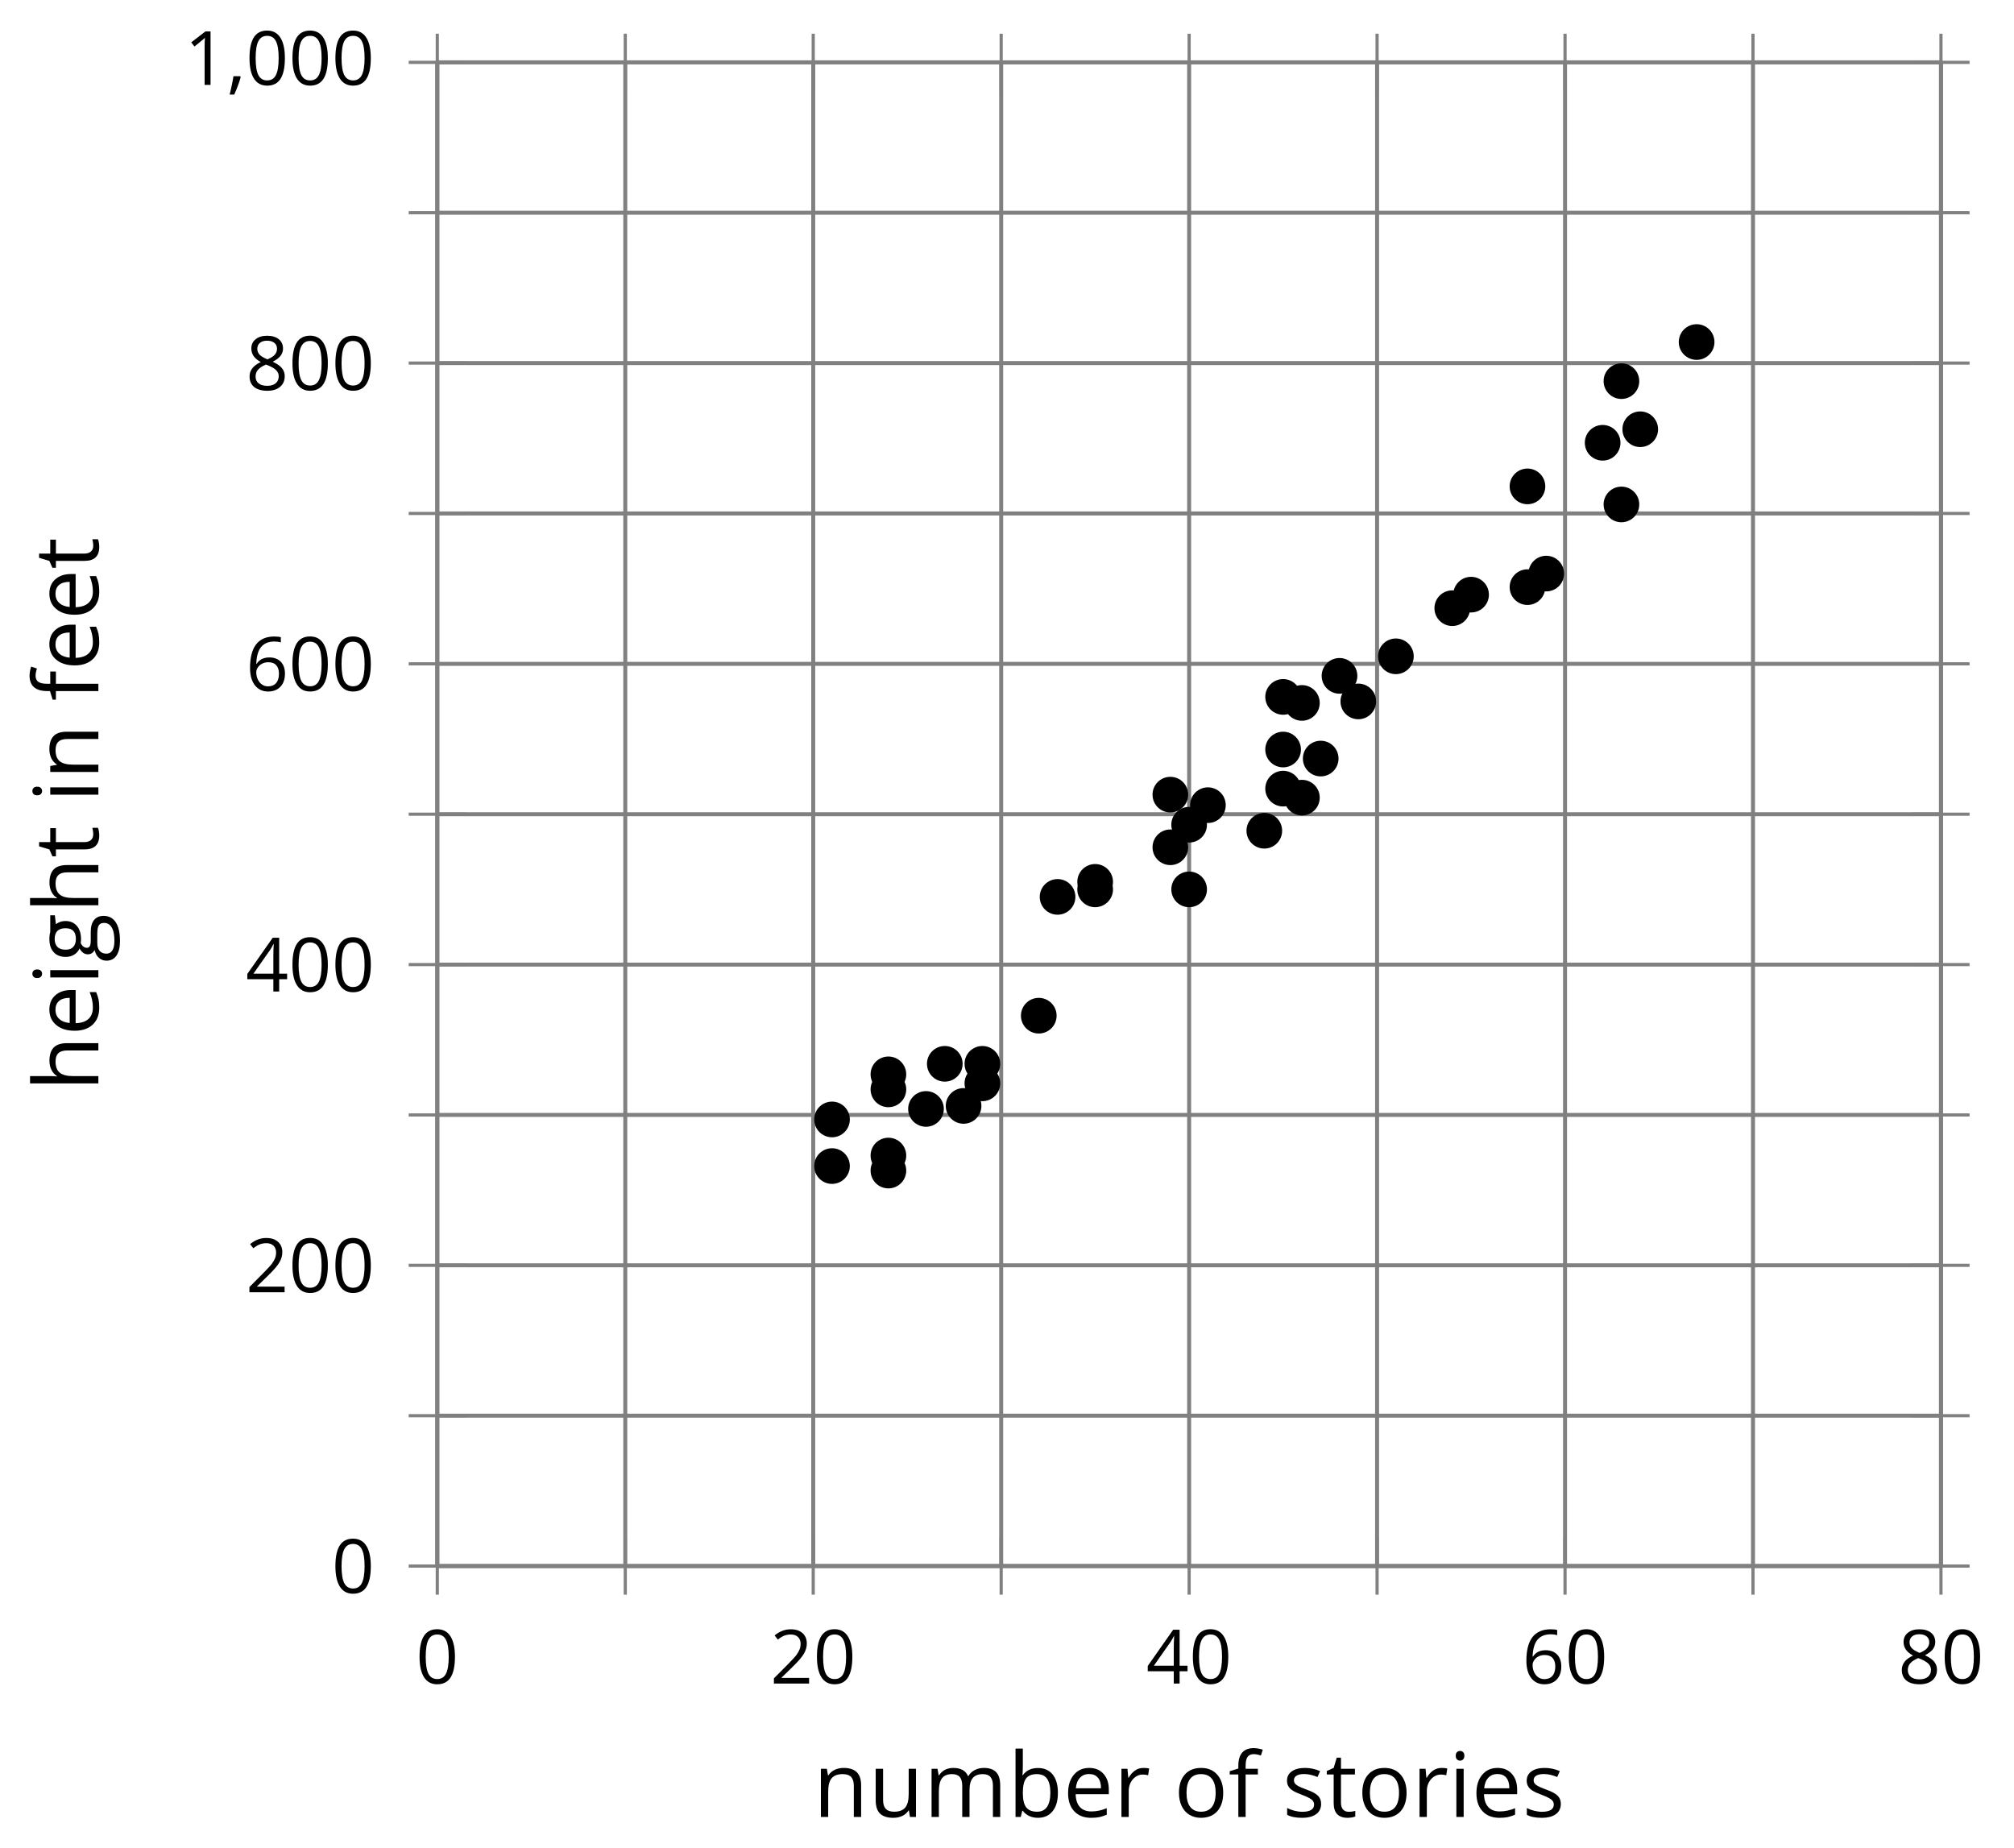 <?xml version='1.0' encoding='UTF-8'?>
<!-- This file was generated by dvisvgm 2.1.3 -->
<svg height='232.469pt' version='1.1' viewBox='-72 -72 253.362 232.469' width='253.362pt' xmlns='http://www.w3.org/2000/svg' xmlns:xlink='http://www.w3.org/1999/xlink'>
<defs>
<clipPath id='clip1'>
<path d='M-16.988 125.016H172.176V-64.156H-16.988Z'/>
</clipPath>
<use id='g6-66' transform='scale(1.2)' xlink:href='#g4-66'/>
<use id='g6-69' transform='scale(1.2)' xlink:href='#g4-69'/>
<use id='g6-70' transform='scale(1.2)' xlink:href='#g4-70'/>
<use id='g6-71' transform='scale(1.2)' xlink:href='#g4-71'/>
<use id='g6-72' transform='scale(1.2)' xlink:href='#g4-72'/>
<use id='g6-73' transform='scale(1.2)' xlink:href='#g4-73'/>
<use id='g6-77' transform='scale(1.2)' xlink:href='#g4-77'/>
<use id='g6-78' transform='scale(1.2)' xlink:href='#g4-78'/>
<use id='g6-79' transform='scale(1.2)' xlink:href='#g4-79'/>
<use id='g6-82' transform='scale(1.2)' xlink:href='#g4-82'/>
<use id='g6-83' transform='scale(1.2)' xlink:href='#g4-83'/>
<use id='g6-84' transform='scale(1.2)' xlink:href='#g4-84'/>
<use id='g6-85' transform='scale(1.2)' xlink:href='#g4-85'/>
<path d='M1.611 -1.096H0.773C0.732 -0.815 0.663 -0.437 0.562 0.032C0.465 0.502 0.373 0.898 0.29 1.215H0.866C1.027 0.866 1.183 0.488 1.335 0.083C1.487 -0.327 1.602 -0.681 1.68 -0.99L1.611 -1.096Z' id='g4-12'/>
<path d='M4.922 -3.375C4.922 -4.498 4.733 -5.355 4.355 -5.948C3.973 -6.542 3.421 -6.837 2.689 -6.837C1.938 -6.837 1.381 -6.552 1.018 -5.985S0.47 -4.549 0.47 -3.375C0.47 -2.238 0.658 -1.377 1.036 -0.792C1.413 -0.203 1.966 0.092 2.689 0.092C3.444 0.092 4.006 -0.193 4.374 -0.769C4.738 -1.344 4.922 -2.21 4.922 -3.375ZM1.243 -3.375C1.243 -4.355 1.358 -5.064 1.588 -5.506C1.819 -5.953 2.187 -6.174 2.689 -6.174C3.2 -6.174 3.568 -5.948 3.794 -5.497C4.024 -5.051 4.139 -4.342 4.139 -3.375S4.024 -1.699 3.794 -1.243C3.568 -0.792 3.2 -0.566 2.689 -0.566C2.187 -0.566 1.819 -0.792 1.588 -1.234C1.358 -1.685 1.243 -2.394 1.243 -3.375Z' id='g4-16'/>
<path d='M3.292 0V-6.731H2.647L0.866 -5.355L1.271 -4.83C1.92 -5.359 2.288 -5.658 2.366 -5.727S2.518 -5.866 2.583 -5.93C2.56 -5.576 2.546 -5.198 2.546 -4.797V0H3.292Z' id='g4-17'/>
<path d='M4.885 0V-0.709H1.423V-0.746L2.896 -2.187C3.554 -2.827 4.001 -3.352 4.24 -3.771S4.599 -4.609 4.599 -5.037C4.599 -5.585 4.42 -6.018 4.061 -6.344C3.702 -6.667 3.204 -6.828 2.574 -6.828C1.842 -6.828 1.169 -6.57 0.548 -6.054L0.953 -5.534C1.262 -5.778 1.538 -5.944 1.786 -6.036C2.04 -6.128 2.302 -6.174 2.583 -6.174C2.97 -6.174 3.273 -6.068 3.49 -5.856C3.706 -5.649 3.817 -5.364 3.817 -5.005C3.817 -4.751 3.775 -4.512 3.688 -4.291S3.471 -3.844 3.301 -3.61S2.772 -2.988 2.233 -2.44L0.46 -0.658V0H4.885Z' id='g4-18'/>
<path d='M5.203 -1.547V-2.242H4.204V-6.768H3.393L0.198 -2.215V-1.547H3.471V0H4.204V-1.547H5.203ZM3.471 -2.242H0.962L3.066 -5.235C3.195 -5.428 3.333 -5.672 3.481 -5.967H3.518C3.485 -5.414 3.471 -4.917 3.471 -4.48V-2.242Z' id='g4-20'/>
<path d='M0.539 -2.878C0.539 -1.943 0.741 -1.215 1.151 -0.691C1.561 -0.17 2.113 0.092 2.808 0.092C3.458 0.092 3.978 -0.11 4.355 -0.506C4.742 -0.912 4.931 -1.459 4.931 -2.159C4.931 -2.785 4.756 -3.283 4.411 -3.646C4.061 -4.01 3.582 -4.194 2.979 -4.194C2.247 -4.194 1.713 -3.932 1.377 -3.402H1.321C1.358 -4.365 1.565 -5.074 1.948 -5.525C2.33 -5.971 2.878 -6.197 3.6 -6.197C3.904 -6.197 4.176 -6.16 4.411 -6.082V-6.74C4.213 -6.8 3.936 -6.828 3.591 -6.828C2.583 -6.828 1.823 -6.501 1.308 -5.847C0.797 -5.189 0.539 -4.199 0.539 -2.878ZM2.799 -0.557C2.509 -0.557 2.251 -0.635 2.026 -0.797C1.805 -0.958 1.63 -1.174 1.506 -1.446S1.321 -2.012 1.321 -2.33C1.321 -2.546 1.39 -2.753 1.529 -2.951C1.662 -3.149 1.846 -3.306 2.076 -3.421S2.56 -3.591 2.836 -3.591C3.283 -3.591 3.614 -3.462 3.84 -3.209S4.176 -2.606 4.176 -2.159C4.176 -1.639 4.056 -1.243 3.812 -0.967C3.573 -0.695 3.237 -0.557 2.799 -0.557Z' id='g4-22'/>
<path d='M2.689 -6.828C2.086 -6.828 1.602 -6.685 1.243 -6.39C0.879 -6.105 0.7 -5.714 0.7 -5.226C0.7 -4.88 0.792 -4.572 0.976 -4.291C1.16 -4.015 1.464 -3.757 1.888 -3.518C0.948 -3.089 0.479 -2.486 0.479 -1.717C0.479 -1.142 0.672 -0.695 1.059 -0.378C1.446 -0.064 1.998 0.092 2.716 0.092C3.393 0.092 3.927 -0.074 4.319 -0.405C4.71 -0.741 4.903 -1.188 4.903 -1.745C4.903 -2.122 4.788 -2.454 4.558 -2.744C4.328 -3.029 3.941 -3.301 3.393 -3.564C3.844 -3.789 4.171 -4.038 4.378 -4.309S4.687 -4.885 4.687 -5.216C4.687 -5.718 4.507 -6.114 4.148 -6.4S3.301 -6.828 2.689 -6.828ZM1.234 -1.699C1.234 -2.03 1.335 -2.316 1.542 -2.551C1.75 -2.79 2.081 -3.006 2.537 -3.204C3.131 -2.988 3.55 -2.762 3.789 -2.532C4.029 -2.297 4.148 -2.035 4.148 -1.736C4.148 -1.363 4.019 -1.068 3.766 -0.852S3.154 -0.529 2.698 -0.529C2.233 -0.529 1.874 -0.631 1.621 -0.838C1.363 -1.045 1.234 -1.331 1.234 -1.699ZM2.68 -6.206C3.071 -6.206 3.375 -6.114 3.6 -5.93C3.821 -5.75 3.932 -5.502 3.932 -5.193C3.932 -4.913 3.84 -4.664 3.656 -4.452C3.476 -4.24 3.163 -4.042 2.726 -3.858C2.238 -4.061 1.901 -4.263 1.722 -4.466S1.45 -4.913 1.45 -5.193C1.45 -5.502 1.561 -5.746 1.777 -5.93S2.297 -6.206 2.68 -6.206Z' id='g4-24'/>
<path d='M3.158 -5.129C2.459 -5.129 1.929 -4.876 1.575 -4.374H1.538C1.561 -4.682 1.575 -5.032 1.575 -5.424V-7.164H0.81V0H1.358L1.519 -0.649H1.575C1.759 -0.396 1.989 -0.212 2.256 -0.092C2.532 0.032 2.832 0.092 3.158 0.092C3.817 0.092 4.328 -0.138 4.696 -0.599C5.069 -1.054 5.253 -1.699 5.253 -2.528S5.069 -3.996 4.705 -4.448C4.337 -4.903 3.821 -5.129 3.158 -5.129ZM3.048 -4.489C3.531 -4.489 3.886 -4.328 4.116 -4.006S4.461 -3.195 4.461 -2.537C4.461 -1.897 4.346 -1.404 4.116 -1.059C3.886 -0.718 3.536 -0.548 3.066 -0.548C2.546 -0.548 2.164 -0.7 1.929 -1.004C1.694 -1.312 1.575 -1.819 1.575 -2.528S1.69 -3.739 1.92 -4.042C2.15 -4.337 2.528 -4.489 3.048 -4.489Z' id='g4-66'/>
<path d='M2.942 0.092C3.283 0.092 3.573 0.064 3.812 0.018C4.056 -0.037 4.309 -0.12 4.581 -0.235V-0.916C4.052 -0.691 3.513 -0.576 2.97 -0.576C2.454 -0.576 2.053 -0.727 1.768 -1.036C1.487 -1.344 1.335 -1.791 1.321 -2.385H4.797V-2.868C4.797 -3.55 4.613 -4.098 4.245 -4.512C3.877 -4.931 3.375 -5.138 2.744 -5.138C2.067 -5.138 1.533 -4.899 1.133 -4.42C0.727 -3.941 0.529 -3.297 0.529 -2.482C0.529 -1.676 0.746 -1.045 1.179 -0.589C1.607 -0.134 2.196 0.092 2.942 0.092ZM2.735 -4.498C3.135 -4.498 3.439 -4.369 3.656 -4.116C3.872 -3.858 3.978 -3.49 3.978 -3.006H1.34C1.381 -3.471 1.524 -3.84 1.768 -4.102C2.007 -4.365 2.33 -4.498 2.735 -4.498Z' id='g4-69'/>
<path d='M3.085 -4.452V-5.046H1.8V-5.373C1.8 -5.797 1.869 -6.105 2.007 -6.298C2.145 -6.487 2.357 -6.584 2.647 -6.584C2.855 -6.584 3.108 -6.538 3.402 -6.441L3.6 -7.053C3.241 -7.159 2.928 -7.215 2.661 -7.215C1.579 -7.215 1.036 -6.593 1.036 -5.355V-5.074L0.134 -4.797V-4.452H1.036V0H1.8V-4.452H3.085Z' id='g4-70'/>
<path d='M4.94 -5.046H3.195C2.983 -5.106 2.744 -5.138 2.482 -5.138C1.874 -5.138 1.404 -4.991 1.073 -4.687C0.741 -4.392 0.576 -3.964 0.576 -3.412C0.576 -3.08 0.658 -2.785 0.82 -2.528C0.985 -2.27 1.197 -2.086 1.459 -1.98C1.248 -1.851 1.091 -1.717 0.994 -1.579S0.847 -1.28 0.847 -1.096C0.847 -0.935 0.893 -0.792 0.976 -0.668C1.068 -0.543 1.174 -0.456 1.303 -0.396C0.948 -0.318 0.672 -0.166 0.474 0.06S0.18 0.548 0.18 0.856C0.18 1.303 0.359 1.653 0.718 1.897C1.073 2.141 1.584 2.265 2.242 2.265C3.103 2.265 3.757 2.118 4.204 1.823C4.65 1.533 4.876 1.105 4.876 0.548C4.876 0.11 4.728 -0.226 4.438 -0.456C4.144 -0.686 3.725 -0.801 3.177 -0.801H2.284C2.007 -0.801 1.814 -0.833 1.699 -0.902C1.584 -0.967 1.529 -1.068 1.529 -1.206C1.529 -1.469 1.69 -1.685 2.017 -1.855C2.15 -1.832 2.288 -1.819 2.44 -1.819C3.029 -1.819 3.494 -1.966 3.831 -2.261S4.337 -2.951 4.337 -3.444C4.337 -3.66 4.305 -3.858 4.236 -4.033C4.167 -4.204 4.093 -4.346 4.006 -4.452L4.94 -4.563V-5.046ZM0.916 0.847C0.916 0.539 1.013 0.299 1.206 0.134S1.671 -0.115 2.017 -0.115H2.933C3.398 -0.115 3.715 -0.064 3.886 0.046C4.056 0.147 4.139 0.341 4.139 0.612C4.139 0.939 3.987 1.202 3.674 1.39C3.37 1.584 2.891 1.68 2.251 1.68C1.823 1.68 1.492 1.611 1.262 1.469S0.916 1.119 0.916 0.847ZM1.331 -3.43C1.331 -3.812 1.427 -4.098 1.621 -4.291S2.09 -4.581 2.449 -4.581C3.204 -4.581 3.582 -4.204 3.582 -3.444C3.582 -2.721 3.209 -2.357 2.463 -2.357C2.109 -2.357 1.828 -2.449 1.63 -2.629S1.331 -3.076 1.331 -3.43Z' id='g4-71'/>
<path d='M4.263 0H5.028V-3.292C5.028 -3.932 4.871 -4.397 4.567 -4.687C4.254 -4.982 3.794 -5.129 3.177 -5.129C2.822 -5.129 2.505 -5.06 2.228 -4.917C1.948 -4.779 1.736 -4.59 1.584 -4.346H1.538C1.561 -4.517 1.575 -4.733 1.575 -4.995V-7.164H0.81V0H1.575V-2.638C1.575 -3.297 1.694 -3.766 1.943 -4.056C2.182 -4.346 2.574 -4.489 3.103 -4.489C3.504 -4.489 3.794 -4.388 3.983 -4.185S4.263 -3.674 4.263 -3.264V0Z' id='g4-72'/>
<path d='M1.575 0V-5.046H0.81V0H1.575ZM0.746 -6.413C0.746 -6.243 0.787 -6.114 0.875 -6.031C0.962 -5.944 1.068 -5.902 1.197 -5.902C1.321 -5.902 1.427 -5.944 1.515 -6.031C1.602 -6.114 1.648 -6.243 1.648 -6.413S1.602 -6.713 1.515 -6.796S1.321 -6.92 1.197 -6.92C1.068 -6.92 0.962 -6.878 0.875 -6.796C0.787 -6.717 0.746 -6.588 0.746 -6.413Z' id='g4-73'/>
<path d='M7.242 0H8.006V-3.292C8.006 -3.936 7.864 -4.406 7.578 -4.696C7.297 -4.991 6.869 -5.138 6.298 -5.138C5.935 -5.138 5.608 -5.06 5.322 -4.908S4.82 -4.544 4.669 -4.282H4.632C4.388 -4.853 3.872 -5.138 3.085 -5.138C2.758 -5.138 2.468 -5.069 2.201 -4.931C1.943 -4.793 1.736 -4.599 1.593 -4.355H1.556L1.432 -5.046H0.81V0H1.575V-2.647C1.575 -3.301 1.685 -3.771 1.906 -4.061C2.132 -4.346 2.482 -4.489 2.96 -4.489C3.324 -4.489 3.596 -4.388 3.766 -4.19C3.936 -3.987 4.024 -3.683 4.024 -3.283V0H4.788V-2.818C4.788 -3.384 4.903 -3.808 5.129 -4.079S5.709 -4.489 6.183 -4.489C6.547 -4.489 6.814 -4.388 6.984 -4.19C7.155 -3.987 7.242 -3.683 7.242 -3.283V0Z' id='g4-77'/>
<path d='M4.263 0H5.028V-3.292C5.028 -3.936 4.876 -4.406 4.567 -4.696C4.259 -4.991 3.803 -5.138 3.195 -5.138C2.85 -5.138 2.532 -5.069 2.251 -4.936C1.971 -4.797 1.75 -4.604 1.593 -4.355H1.556L1.432 -5.046H0.81V0H1.575V-2.647C1.575 -3.306 1.699 -3.775 1.943 -4.061S2.574 -4.489 3.103 -4.489C3.504 -4.489 3.794 -4.388 3.983 -4.185S4.263 -3.674 4.263 -3.264V0Z' id='g4-78'/>
<path d='M5.166 -2.528C5.166 -3.329 4.959 -3.964 4.54 -4.434C4.125 -4.903 3.564 -5.138 2.859 -5.138C2.127 -5.138 1.556 -4.908 1.146 -4.448C0.737 -3.992 0.529 -3.352 0.529 -2.528C0.529 -1.998 0.626 -1.533 0.815 -1.137S1.275 -0.437 1.625 -0.226S2.376 0.092 2.827 0.092C3.559 0.092 4.13 -0.138 4.544 -0.599C4.959 -1.064 5.166 -1.704 5.166 -2.528ZM1.321 -2.528C1.321 -3.177 1.45 -3.669 1.704 -3.996S2.334 -4.489 2.836 -4.489C3.343 -4.489 3.725 -4.323 3.987 -3.987C4.245 -3.656 4.374 -3.168 4.374 -2.528C4.374 -1.878 4.245 -1.39 3.987 -1.05C3.725 -0.718 3.347 -0.548 2.845 -0.548S1.966 -0.718 1.708 -1.054S1.321 -1.883 1.321 -2.528Z' id='g4-79'/>
<path d='M3.112 -5.138C2.795 -5.138 2.505 -5.051 2.242 -4.871S1.754 -4.438 1.565 -4.111H1.529L1.441 -5.046H0.81V0H1.575V-2.707C1.575 -3.2 1.722 -3.614 2.007 -3.946C2.302 -4.277 2.647 -4.443 3.057 -4.443C3.218 -4.443 3.402 -4.42 3.61 -4.374L3.715 -5.083C3.536 -5.12 3.338 -5.138 3.112 -5.138Z' id='g4-82'/>
<path d='M4.065 -1.377C4.065 -1.713 3.959 -1.989 3.748 -2.21C3.541 -2.431 3.135 -2.652 2.537 -2.868C2.099 -3.029 1.805 -3.154 1.653 -3.241S1.39 -3.416 1.317 -3.513C1.252 -3.61 1.215 -3.725 1.215 -3.858C1.215 -4.056 1.308 -4.213 1.492 -4.328S1.948 -4.498 2.311 -4.498C2.721 -4.498 3.181 -4.392 3.688 -4.185L3.959 -4.807C3.439 -5.028 2.91 -5.138 2.366 -5.138C1.782 -5.138 1.326 -5.018 0.99 -4.779C0.654 -4.544 0.488 -4.217 0.488 -3.808C0.488 -3.577 0.534 -3.379 0.635 -3.214C0.727 -3.048 0.875 -2.901 1.077 -2.772C1.271 -2.638 1.607 -2.486 2.076 -2.311C2.569 -2.122 2.901 -1.957 3.076 -1.814C3.241 -1.676 3.329 -1.51 3.329 -1.312C3.329 -1.05 3.223 -0.856 3.006 -0.727C2.79 -0.603 2.486 -0.539 2.086 -0.539C1.828 -0.539 1.561 -0.576 1.28 -0.645C1.004 -0.714 0.746 -0.81 0.502 -0.935V-0.226C0.875 -0.014 1.4 0.092 2.067 0.092C2.698 0.092 3.191 -0.037 3.541 -0.29S4.065 -0.907 4.065 -1.377Z' id='g4-83'/>
<path d='M2.44 -0.539C2.187 -0.539 1.989 -0.622 1.846 -0.783S1.63 -1.179 1.63 -1.483V-4.452H3.094V-5.046H1.63V-6.215H1.188L0.866 -5.138L0.143 -4.82V-4.452H0.866V-1.45C0.866 -0.424 1.354 0.092 2.33 0.092C2.459 0.092 2.606 0.078 2.762 0.055C2.928 0.028 3.048 -0.005 3.131 -0.046V-0.631C3.057 -0.608 2.956 -0.589 2.832 -0.571C2.707 -0.548 2.574 -0.539 2.44 -0.539Z' id='g4-84'/>
<path d='M1.529 -5.046H0.755V-1.745C0.755 -1.105 0.907 -0.635 1.215 -0.345C1.519 -0.055 1.98 0.092 2.592 0.092C2.947 0.092 3.264 0.028 3.545 -0.106C3.821 -0.239 4.038 -0.428 4.194 -0.677H4.236L4.346 0H4.977V-5.046H4.213V-2.394C4.213 -1.74 4.088 -1.271 3.849 -0.981C3.6 -0.691 3.218 -0.548 2.689 -0.548C2.288 -0.548 1.998 -0.649 1.809 -0.852S1.529 -1.363 1.529 -1.773V-5.046Z' id='g4-85'/>
</defs>
<g id='page1'>
<path d='M6.66 125.016V-64.156M53.949 125.016V-64.156M101.238 125.016V-64.156M148.527 125.016V-64.156' fill='none' stroke='#808080' stroke-linejoin='bevel' stroke-miterlimit='10.037' stroke-width='0.5'/>
<path d='M-16.988 125.016V-64.156M30.305 125.016V-64.156M77.594 125.016V-64.156M124.883 125.016V-64.156M172.176 125.016V-64.156' fill='none' stroke='#808080' stroke-linejoin='bevel' stroke-miterlimit='10.037' stroke-width='0.5'/>
<path d='M-16.988 106.098H172.176M-16.988 68.262H172.176M-16.988 30.43H172.176M-16.988 -7.406H172.176M-16.988 -45.238H172.176' fill='none' stroke='#808080' stroke-linejoin='bevel' stroke-miterlimit='10.037' stroke-width='0.5'/>
<path d='M-16.988 125.016H172.176M-16.988 87.18H172.176M-16.988 49.348H172.176M-16.988 11.512H172.176M-16.988 -26.324H172.176M-16.988 -64.156H172.176' fill='none' stroke='#808080' stroke-linejoin='bevel' stroke-miterlimit='10.037' stroke-width='0.5'/>
<path d='M6.66 128.613V121.414M53.949 128.613V121.414M101.238 128.613V121.414M148.527 128.613V121.414M6.66 -67.758V-60.555M53.949 -67.758V-60.555M101.238 -67.758V-60.555M148.527 -67.758V-60.555' fill='none' stroke='#808080' stroke-linejoin='bevel' stroke-miterlimit='10.037' stroke-width='0.4'/>
<path d='M-16.988 128.613V121.414M30.305 128.613V121.414M77.594 128.613V121.414M124.883 128.613V121.414M172.176 128.613V121.414M-16.988 -67.758V-60.555M30.305 -67.758V-60.555M77.594 -67.758V-60.555M124.883 -67.758V-60.555M172.176 -67.758V-60.555' fill='none' stroke='#808080' stroke-linejoin='bevel' stroke-miterlimit='10.037' stroke-width='0.4'/>
<path d='M-20.586 106.098H-13.387M-20.586 68.262H-13.387M-20.586 30.43H-13.387M-20.586 -7.406H-13.387M-20.586 -45.238H-13.387M175.773 106.098H168.574M175.773 68.262H168.574M175.773 30.43H168.574M175.773 -7.406H168.574M175.773 -45.238H168.574' fill='none' stroke='#808080' stroke-linejoin='bevel' stroke-miterlimit='10.037' stroke-width='0.4'/>
<path d='M-20.586 125.016H-13.387M-20.586 87.18H-13.387M-20.586 49.348H-13.387M-20.586 11.512H-13.387M-20.586 -26.324H-13.387M-20.586 -64.156H-13.387M175.773 125.016H168.574M175.773 87.18H168.574M175.773 49.348H168.574M175.773 11.512H168.574M175.773 -26.324H168.574M175.773 -64.156H168.574' fill='none' stroke='#808080' stroke-linejoin='bevel' stroke-miterlimit='10.037' stroke-width='0.4'/>
<path d='M-16.988 125.016V-64.156H172.176V125.016H-16.988Z' fill='none' stroke='#808080' stroke-linejoin='bevel' stroke-miterlimit='10.037' stroke-width='0.5'/>
<g transform='matrix(1 0 0 1 -57.717 50.24)'>
<use x='38.028' xlink:href='#g4-16' y='89.558'/>
</g>
<g transform='matrix(1 0 0 1 -13.129 50.24)'>
<use x='38.028' xlink:href='#g4-18' y='89.558'/>
<use x='43.432' xlink:href='#g4-16' y='89.558'/>
</g>
<g transform='matrix(1 0 0 1 34.162 50.24)'>
<use x='38.028' xlink:href='#g4-20' y='89.558'/>
<use x='43.432' xlink:href='#g4-16' y='89.558'/>
</g>
<g transform='matrix(1 0 0 1 81.452 50.24)'>
<use x='38.028' xlink:href='#g4-22' y='89.558'/>
<use x='43.432' xlink:href='#g4-16' y='89.558'/>
</g>
<g transform='matrix(1 0 0 1 128.742 50.24)'>
<use x='38.028' xlink:href='#g4-24' y='89.558'/>
<use x='43.432' xlink:href='#g4-16' y='89.558'/>
</g>
<g transform='matrix(1 0 0 1 -68.303 38.847)'>
<use x='38.028' xlink:href='#g4-16' y='89.558'/>
</g>
<g transform='matrix(1 0 0 1 -79.111 1.013)'>
<use x='38.028' xlink:href='#g4-18' y='89.558'/>
<use x='43.432' xlink:href='#g4-16' y='89.558'/>
<use x='48.836' xlink:href='#g4-16' y='89.558'/>
</g>
<g transform='matrix(1 0 0 1 -79.111 -36.821)'>
<use x='38.028' xlink:href='#g4-20' y='89.558'/>
<use x='43.432' xlink:href='#g4-16' y='89.558'/>
<use x='48.836' xlink:href='#g4-16' y='89.558'/>
</g>
<g transform='matrix(1 0 0 1 -79.111 -74.655)'>
<use x='38.028' xlink:href='#g4-22' y='89.558'/>
<use x='43.432' xlink:href='#g4-16' y='89.558'/>
<use x='48.836' xlink:href='#g4-16' y='89.558'/>
</g>
<g transform='matrix(1 0 0 1 -79.111 -112.49)'>
<use x='38.028' xlink:href='#g4-24' y='89.558'/>
<use x='43.432' xlink:href='#g4-16' y='89.558'/>
<use x='48.836' xlink:href='#g4-16' y='89.558'/>
</g>
<g transform='matrix(1 0 0 1 -86.834 -150.875)'>
<use x='38.028' xlink:href='#g4-17' y='89.558'/>
<use x='43.432' xlink:href='#g4-12' y='89.558'/>
<use x='45.751' xlink:href='#g4-16' y='89.558'/>
<use x='51.155' xlink:href='#g4-16' y='89.558'/>
<use x='56.559' xlink:href='#g4-16' y='89.558'/>
</g>
<path clip-path='url(#clip1)' d='M231.754 123.313C231.754 118.613 227.945 114.809 223.246 114.809C218.551 114.809 214.742 118.613 214.742 123.313C214.742 128.008 218.551 131.816 223.246 131.816C227.945 131.816 231.754 128.008 231.754 123.313Z' fill='none' stroke='#e03c31' stroke-linejoin='bevel' stroke-miterlimit='10.037' stroke-width='1'/>
<path clip-path='url(#clip1)' d='M222.273 123.5C222.273 121.168 220.379 119.273 218.047 119.273C215.711 119.273 213.82 121.168 213.82 123.5C213.82 125.836 215.711 127.727 218.047 127.727C220.379 127.727 222.273 125.836 222.273 123.5Z' fill='#e03c31'/>
<path d='M93.773 16.43C93.773 15.328 92.883 14.438 91.781 14.438C90.68 14.438 89.789 15.328 89.789 16.43C89.789 17.531 90.68 18.422 91.781 18.422C92.883 18.422 93.773 17.531 93.773 16.43Z'/>
<path d='M93.773 16.43C93.773 15.328 92.883 14.438 91.781 14.438C90.68 14.438 89.789 15.328 89.789 16.43C89.789 17.531 90.68 18.422 91.781 18.422C92.883 18.422 93.773 17.531 93.773 16.43Z' fill='none' stroke='#000000' stroke-linejoin='bevel' stroke-miterlimit='10.037' stroke-width='0.5'/>
<path d='M77.223 34.59C77.223 33.488 76.328 32.598 75.231 32.598C74.129 32.598 73.238 33.488 73.238 34.59C73.238 35.691 74.129 36.582 75.231 36.582C76.328 36.582 77.223 35.691 77.223 34.59Z'/>
<path d='M77.223 34.59C77.223 33.488 76.328 32.598 75.231 32.598C74.129 32.598 73.238 33.488 73.238 34.59C73.238 35.691 74.129 36.582 75.231 36.582C76.328 36.582 77.223 35.691 77.223 34.59Z' fill='none' stroke='#000000' stroke-linejoin='bevel' stroke-miterlimit='10.037' stroke-width='0.5'/>
<path d='M67.766 38.941C67.766 37.84 66.871 36.949 65.769 36.949C64.672 36.949 63.777 37.84 63.777 38.941C63.777 40.043 64.672 40.934 65.769 40.934C66.871 40.934 67.766 40.043 67.766 38.941Z'/>
<path d='M67.766 38.941C67.766 37.84 66.871 36.949 65.769 36.949C64.672 36.949 63.777 37.84 63.777 38.941C63.777 40.043 64.672 40.934 65.769 40.934C66.871 40.934 67.766 40.043 67.766 38.941Z' fill='none' stroke='#000000' stroke-linejoin='bevel' stroke-miterlimit='10.037' stroke-width='0.5'/>
<path d='M93.773 28.348C93.773 27.246 92.883 26.355 91.781 26.355C90.68 26.355 89.789 27.246 89.789 28.348C89.789 29.449 90.68 30.34 91.781 30.34C92.883 30.34 93.773 29.449 93.773 28.348Z'/>
<path d='M93.773 28.348C93.773 27.246 92.883 26.355 91.781 26.355C90.68 26.355 89.789 27.246 89.789 28.348C89.789 29.449 90.68 30.34 91.781 30.34C92.883 30.34 93.773 29.449 93.773 28.348Z' fill='none' stroke='#000000' stroke-linejoin='bevel' stroke-miterlimit='10.037' stroke-width='0.5'/>
<path d='M41.754 63.156C41.754 62.055 40.863 61.164 39.762 61.164C38.66 61.164 37.77 62.055 37.77 63.156C37.77 64.254 38.66 65.148 39.762 65.148C40.863 65.148 41.754 64.254 41.754 63.156Z'/>
<path d='M41.754 63.156C41.754 62.055 40.863 61.164 39.762 61.164C38.66 61.164 37.77 62.055 37.77 63.156C37.77 64.254 38.66 65.148 39.762 65.148C40.863 65.148 41.754 64.254 41.754 63.156Z' fill='none' stroke='#000000' stroke-linejoin='bevel' stroke-miterlimit='10.037' stroke-width='0.5'/>
<path d='M79.586 39.887C79.586 38.785 78.695 37.895 77.594 37.895C76.492 37.895 75.602 38.785 75.602 39.887C75.602 40.988 76.492 41.879 77.594 41.879C78.695 41.879 79.586 40.988 79.586 39.887Z'/>
<path d='M79.586 39.887C79.586 38.785 78.695 37.895 77.594 37.895C76.492 37.895 75.602 38.785 75.602 39.887C75.602 40.988 76.492 41.879 77.594 41.879C78.695 41.879 79.586 40.988 79.586 39.887Z' fill='none' stroke='#000000' stroke-linejoin='bevel' stroke-miterlimit='10.037' stroke-width='0.5'/>
<path d='M91.41 15.672C91.41 14.574 90.515 13.68 89.418 13.68C88.316 13.68 87.422 14.574 87.422 15.672C87.422 16.773 88.316 17.668 89.418 17.668C90.515 17.668 91.41 16.773 91.41 15.672Z'/>
<path d='M91.41 15.672C91.41 14.574 90.515 13.68 89.418 13.68C88.316 13.68 87.422 14.574 87.422 15.672C87.422 16.773 88.316 17.668 89.418 17.668C90.515 17.668 91.41 16.773 91.41 15.672Z' fill='none' stroke='#000000' stroke-linejoin='bevel' stroke-miterlimit='10.037' stroke-width='0.5'/>
<path d='M91.41 27.215C91.41 26.113 90.515 25.219 89.418 25.219C88.316 25.219 87.422 26.113 87.422 27.215C87.422 28.312 88.316 29.207 89.418 29.207C90.515 29.207 91.41 28.312 91.41 27.215Z'/>
<path d='M91.41 27.215C91.41 26.113 90.515 25.219 89.418 25.219C88.316 25.219 87.422 26.113 87.422 27.215C87.422 28.312 88.316 29.207 89.418 29.207C90.515 29.207 91.41 28.312 91.41 27.215Z' fill='none' stroke='#000000' stroke-linejoin='bevel' stroke-miterlimit='10.037' stroke-width='0.5'/>
<path d='M53.578 61.832C53.578 60.73 52.684 59.84 51.586 59.84C50.484 59.84 49.59 60.73 49.59 61.832C49.59 62.93 50.484 63.824 51.586 63.824C52.684 63.824 53.578 62.93 53.578 61.832Z'/>
<path d='M53.578 61.832C53.578 60.73 52.684 59.84 51.586 59.84C50.484 59.84 49.59 60.73 49.59 61.832C49.59 62.93 50.484 63.824 51.586 63.824C52.684 63.824 53.578 62.93 53.578 61.832Z' fill='none' stroke='#000000' stroke-linejoin='bevel' stroke-miterlimit='10.037' stroke-width='0.5'/>
<path d='M112.691 4.512C112.691 3.41 111.797 2.52 110.695 2.52C109.597 2.52 108.703 3.41 108.703 4.512C108.703 5.613 109.597 6.504 110.695 6.504C111.797 6.504 112.691 5.613 112.691 4.512Z'/>
<path d='M112.691 4.512C112.691 3.41 111.797 2.52 110.695 2.52C109.597 2.52 108.703 3.41 108.703 4.512C108.703 5.613 109.597 6.504 110.695 6.504C111.797 6.504 112.691 5.613 112.691 4.512Z' fill='none' stroke='#000000' stroke-linejoin='bevel' stroke-miterlimit='10.037' stroke-width='0.5'/>
<path d='M67.766 39.887C67.766 38.785 66.871 37.895 65.769 37.895C64.672 37.895 63.777 38.785 63.777 39.887C63.777 40.988 64.672 41.879 65.769 41.879C66.871 41.879 67.766 40.988 67.766 39.887Z'/>
<path d='M67.766 39.887C67.766 38.785 66.871 37.895 65.769 37.895C64.672 37.895 63.777 38.785 63.777 39.887C63.777 40.988 64.672 41.879 65.769 41.879C66.871 41.879 67.766 40.988 67.766 39.887Z' fill='none' stroke='#000000' stroke-linejoin='bevel' stroke-miterlimit='10.037' stroke-width='0.5'/>
<path d='M77.223 27.969C77.223 26.867 76.328 25.977 75.231 25.977C74.129 25.977 73.238 26.867 73.238 27.969C73.238 29.07 74.129 29.961 75.231 29.961C76.328 29.961 77.223 29.07 77.223 27.969Z'/>
<path d='M77.223 27.969C77.223 26.867 76.328 25.977 75.231 25.977C74.129 25.977 73.238 26.867 73.238 27.969C73.238 29.07 74.129 29.961 75.231 29.961C76.328 29.961 77.223 29.07 77.223 27.969Z' fill='none' stroke='#000000' stroke-linejoin='bevel' stroke-miterlimit='10.037' stroke-width='0.5'/>
<path d='M122.148 -10.809C122.148 -11.91 121.254 -12.805 120.156 -12.805C119.055 -12.805 118.164 -11.91 118.164 -10.809C118.164 -9.711 119.055 -8.816 120.156 -8.816C121.254 -8.816 122.148 -9.711 122.148 -10.809Z'/>
<path d='M122.148 -10.809C122.148 -11.91 121.254 -12.805 120.156 -12.805C119.055 -12.805 118.164 -11.91 118.164 -10.809C118.164 -9.711 119.055 -8.816 120.156 -8.816C121.254 -8.816 122.148 -9.711 122.148 -10.809Z' fill='none' stroke='#000000' stroke-linejoin='bevel' stroke-miterlimit='10.037' stroke-width='0.5'/>
<path d='M98.504 13.023C98.504 11.926 97.609 11.031 96.512 11.031C95.41 11.031 94.515 11.926 94.515 13.023C94.515 14.125 95.41 15.02 96.512 15.02C97.609 15.02 98.504 14.125 98.504 13.023Z'/>
<path d='M98.504 13.023C98.504 11.926 97.609 11.031 96.512 11.031C95.41 11.031 94.515 11.926 94.515 13.023C94.515 14.125 95.41 15.02 96.512 15.02C97.609 15.02 98.504 14.125 98.504 13.023Z' fill='none' stroke='#000000' stroke-linejoin='bevel' stroke-miterlimit='10.037' stroke-width='0.5'/>
<path d='M122.148 1.863C122.148 0.762 121.254 -0.129 120.156 -0.129C119.055 -0.129 118.164 0.762 118.164 1.863C118.164 2.965 119.055 3.855 120.156 3.855C121.254 3.855 122.148 2.965 122.148 1.863Z'/>
<path d='M122.148 1.863C122.148 0.762 121.254 -0.129 120.156 -0.129C119.055 -0.129 118.164 0.762 118.164 1.863C118.164 2.965 119.055 3.855 120.156 3.855C121.254 3.855 122.148 2.965 122.148 1.863Z' fill='none' stroke='#000000' stroke-linejoin='bevel' stroke-miterlimit='10.037' stroke-width='0.5'/>
<path d='M91.41 22.293C91.41 21.195 90.515 20.301 89.418 20.301C88.316 20.301 87.422 21.195 87.422 22.293C87.422 23.395 88.316 24.285 89.418 24.285C90.515 24.285 91.41 23.395 91.41 22.293Z'/>
<path d='M91.41 22.293C91.41 21.195 90.515 20.301 89.418 20.301C88.316 20.301 87.422 21.195 87.422 22.293C87.422 23.395 88.316 24.285 89.418 24.285C90.515 24.285 91.41 23.395 91.41 22.293Z' fill='none' stroke='#000000' stroke-linejoin='bevel' stroke-miterlimit='10.037' stroke-width='0.5'/>
<path d='M124.512 0.16C124.512 -0.937 123.621 -1.832 122.519 -1.832C121.418 -1.832 120.527 -0.937 120.527 0.16C120.527 1.262 121.418 2.152 122.519 2.152C123.621 2.152 124.512 1.262 124.512 0.16Z'/>
<path d='M124.512 0.16C124.512 -0.937 123.621 -1.832 122.519 -1.832C121.418 -1.832 120.527 -0.937 120.527 0.16C120.527 1.262 121.418 2.152 122.519 2.152C123.621 2.152 124.512 1.262 124.512 0.16Z' fill='none' stroke='#000000' stroke-linejoin='bevel' stroke-miterlimit='10.037' stroke-width='0.5'/>
<path d='M51.211 67.129C51.211 66.027 50.32 65.137 49.219 65.137C48.121 65.137 47.227 66.027 47.227 67.129C47.227 68.227 48.121 69.121 49.219 69.121C50.32 69.121 51.211 68.227 51.211 67.129Z'/>
<path d='M51.211 67.129C51.211 66.027 50.32 65.137 49.219 65.137C48.121 65.137 47.227 66.027 47.227 67.129C47.227 68.227 48.121 69.121 49.219 69.121C50.32 69.121 51.211 68.227 51.211 67.129Z' fill='none' stroke='#000000' stroke-linejoin='bevel' stroke-miterlimit='10.037' stroke-width='0.5'/>
<path d='M41.754 73.371C41.754 72.269 40.863 71.379 39.762 71.379C38.66 71.379 37.77 72.269 37.77 73.371S38.66 75.363 39.762 75.363C40.863 75.363 41.754 74.473 41.754 73.371Z'/>
<path d='M41.754 73.371C41.754 72.269 40.863 71.379 39.762 71.379C38.66 71.379 37.77 72.269 37.77 73.371S38.66 75.363 39.762 75.363C40.863 75.363 41.754 74.473 41.754 73.371Z' fill='none' stroke='#000000' stroke-linejoin='bevel' stroke-miterlimit='10.037' stroke-width='0.5'/>
<path d='M79.586 31.754C79.586 30.652 78.695 29.762 77.594 29.762C76.492 29.762 75.602 30.652 75.602 31.754C75.602 32.852 76.492 33.746 77.594 33.746C78.695 33.746 79.586 32.852 79.586 31.754Z'/>
<path d='M79.586 31.754C79.586 30.652 78.695 29.762 77.594 29.762C76.492 29.762 75.602 30.652 75.602 31.754C75.602 32.852 76.492 33.746 77.594 33.746C78.695 33.746 79.586 32.852 79.586 31.754Z' fill='none' stroke='#000000' stroke-linejoin='bevel' stroke-miterlimit='10.037' stroke-width='0.5'/>
<path d='M60.672 55.777C60.672 54.676 59.777 53.785 58.676 53.785C57.578 53.785 56.684 54.676 56.684 55.777C56.684 56.879 57.578 57.77 58.676 57.77C59.777 57.77 60.672 56.879 60.672 55.777Z'/>
<path d='M60.672 55.777C60.672 54.676 59.777 53.785 58.676 53.785C57.578 53.785 56.684 54.676 56.684 55.777C56.684 56.879 57.578 57.77 58.676 57.77C59.777 57.77 60.672 56.879 60.672 55.777Z' fill='none' stroke='#000000' stroke-linejoin='bevel' stroke-miterlimit='10.037' stroke-width='0.5'/>
<path d='M89.043 32.508C89.043 31.41 88.152 30.516 87.051 30.516C85.953 30.516 85.058 31.41 85.058 32.508C85.058 33.609 85.953 34.504 87.051 34.504C88.152 34.504 89.043 33.609 89.043 32.508Z'/>
<path d='M89.043 32.508C89.043 31.41 88.152 30.516 87.051 30.516C85.953 30.516 85.058 31.41 85.058 32.508C85.058 33.609 85.953 34.504 87.051 34.504C88.152 34.504 89.043 33.609 89.043 32.508Z' fill='none' stroke='#000000' stroke-linejoin='bevel' stroke-miterlimit='10.037' stroke-width='0.5'/>
<path d='M81.949 29.293C81.949 28.191 81.059 27.301 79.957 27.301C78.859 27.301 77.965 28.191 77.965 29.293C77.965 30.395 78.859 31.285 79.957 31.285C81.059 31.285 81.949 30.395 81.949 29.293Z'/>
<path d='M81.949 29.293C81.949 28.191 81.059 27.301 79.957 27.301C78.859 27.301 77.965 28.191 77.965 29.293C77.965 30.395 78.859 31.285 79.957 31.285C81.059 31.285 81.949 30.395 81.949 29.293Z' fill='none' stroke='#000000' stroke-linejoin='bevel' stroke-miterlimit='10.037' stroke-width='0.5'/>
<path d='M136.336 -18C136.336 -19.098 135.441 -19.992 134.344 -19.992C133.242 -19.992 132.351 -19.098 132.351 -18C132.351 -16.898 133.242 -16.008 134.344 -16.008C135.441 -16.008 136.336 -16.898 136.336 -18Z'/>
<path d='M136.336 -18C136.336 -19.098 135.441 -19.992 134.344 -19.992C133.242 -19.992 132.351 -19.098 132.351 -18C132.351 -16.898 133.242 -16.008 134.344 -16.008C135.441 -16.008 136.336 -16.898 136.336 -18Z' fill='none' stroke='#000000' stroke-linejoin='bevel' stroke-miterlimit='10.037' stroke-width='0.5'/>
<path d='M133.969 -8.539C133.969 -9.641 133.078 -10.531 131.976 -10.531C130.879 -10.531 129.984 -9.641 129.984 -8.539C129.984 -7.441 130.879 -6.547 131.976 -6.547C133.078 -6.547 133.969 -7.441 133.969 -8.539Z'/>
<path d='M133.969 -8.539C133.969 -9.641 133.078 -10.531 131.976 -10.531C130.879 -10.531 129.984 -9.641 129.984 -8.539C129.984 -7.441 130.879 -6.547 131.976 -6.547C133.078 -6.547 133.969 -7.441 133.969 -8.539Z' fill='none' stroke='#000000' stroke-linejoin='bevel' stroke-miterlimit='10.037' stroke-width='0.5'/>
<path d='M105.597 10.566C105.597 9.465 104.703 8.574 103.601 8.574C102.504 8.574 101.609 9.465 101.609 10.566C101.609 11.668 102.504 12.559 103.601 12.559C104.703 12.559 105.597 11.668 105.597 10.566Z'/>
<path d='M105.597 10.566C105.597 9.465 104.703 8.574 103.601 8.574C102.504 8.574 101.609 9.465 101.609 10.566C101.609 11.668 102.504 12.559 103.601 12.559C104.703 12.559 105.597 11.668 105.597 10.566Z' fill='none' stroke='#000000' stroke-linejoin='bevel' stroke-miterlimit='10.037' stroke-width='0.5'/>
<path d='M48.848 61.832C48.848 60.73 47.957 59.84 46.855 59.84C45.754 59.84 44.863 60.73 44.863 61.832C44.863 62.93 45.754 63.824 46.855 63.824C47.957 63.824 48.848 62.93 48.848 61.832Z'/>
<path d='M48.848 61.832C48.848 60.73 47.957 59.84 46.855 59.84C45.754 59.84 44.863 60.73 44.863 61.832C44.863 62.93 45.754 63.824 46.855 63.824C47.957 63.824 48.848 62.93 48.848 61.832Z' fill='none' stroke='#000000' stroke-linejoin='bevel' stroke-miterlimit='10.037' stroke-width='0.5'/>
<path d='M63.035 40.832C63.035 39.734 62.145 38.84 61.043 38.84C59.941 38.84 59.051 39.734 59.051 40.832C59.051 41.934 59.941 42.824 61.043 42.824C62.145 42.824 63.035 41.934 63.035 40.832Z'/>
<path d='M63.035 40.832C63.035 39.734 62.145 38.84 61.043 38.84C59.941 38.84 59.051 39.734 59.051 40.832C59.051 41.934 59.941 42.824 61.043 42.824C62.145 42.824 63.035 41.934 63.035 40.832Z' fill='none' stroke='#000000' stroke-linejoin='bevel' stroke-miterlimit='10.037' stroke-width='0.5'/>
<path d='M133.969 -24.051C133.969 -25.152 133.078 -26.043 131.976 -26.043C130.879 -26.043 129.984 -25.152 129.984 -24.051C129.984 -22.953 130.879 -22.059 131.976 -22.059C133.078 -22.059 133.969 -22.953 133.969 -24.051Z'/>
<path d='M133.969 -24.051C133.969 -25.152 133.078 -26.043 131.976 -26.043C130.879 -26.043 129.984 -25.152 129.984 -24.051C129.984 -22.953 130.879 -22.059 131.976 -22.059C133.078 -22.059 133.969 -22.953 133.969 -24.051Z' fill='none' stroke='#000000' stroke-linejoin='bevel' stroke-miterlimit='10.037' stroke-width='0.5'/>
<path d='M46.484 67.508C46.484 66.406 45.59 65.516 44.492 65.516C43.391 65.516 42.496 66.406 42.496 67.508C42.496 68.606 43.391 69.5 44.492 69.5C45.59 69.5 46.484 68.606 46.484 67.508Z'/>
<path d='M46.484 67.508C46.484 66.406 45.59 65.516 44.492 65.516C43.391 65.516 42.496 66.406 42.496 67.508C42.496 68.606 43.391 69.5 44.492 69.5C45.59 69.5 46.484 68.606 46.484 67.508Z' fill='none' stroke='#000000' stroke-linejoin='bevel' stroke-miterlimit='10.037' stroke-width='0.5'/>
<path d='M34.66 74.695C34.66 73.594 33.77 72.703 32.668 72.703C31.566 72.703 30.676 73.594 30.676 74.695C30.676 75.797 31.566 76.688 32.668 76.688C33.77 76.688 34.66 75.797 34.66 74.695Z'/>
<path d='M34.66 74.695C34.66 73.594 33.77 72.703 32.668 72.703C31.566 72.703 30.676 73.594 30.676 74.695C30.676 75.797 31.566 76.688 32.668 76.688C33.77 76.688 34.66 75.797 34.66 74.695Z' fill='none' stroke='#000000' stroke-linejoin='bevel' stroke-miterlimit='10.037' stroke-width='0.5'/>
<path d='M41.754 75.262C41.754 74.16 40.863 73.269 39.762 73.269C38.66 73.269 37.77 74.16 37.77 75.262C37.77 76.363 38.66 77.254 39.762 77.254C40.863 77.254 41.754 76.363 41.754 75.262Z'/>
<path d='M41.754 75.262C41.754 74.16 40.863 73.269 39.762 73.269C38.66 73.269 37.77 74.16 37.77 75.262C37.77 76.363 38.66 77.254 39.762 77.254C40.863 77.254 41.754 76.363 41.754 75.262Z' fill='none' stroke='#000000' stroke-linejoin='bevel' stroke-miterlimit='10.037' stroke-width='0.5'/>
<path d='M115.055 2.809C115.055 1.711 114.16 0.816 113.062 0.816C111.961 0.816 111.07 1.711 111.07 2.809C111.07 3.91 111.961 4.801 113.062 4.801C114.16 4.801 115.055 3.91 115.055 2.809Z'/>
<path d='M115.055 2.809C115.055 1.711 114.16 0.816 113.062 0.816C111.961 0.816 111.07 1.711 111.07 2.809C111.07 3.91 111.961 4.801 113.062 4.801C114.16 4.801 115.055 3.91 115.055 2.809Z' fill='none' stroke='#000000' stroke-linejoin='bevel' stroke-miterlimit='10.037' stroke-width='0.5'/>
<path d='M96.137 23.43C96.137 22.328 95.246 21.438 94.144 21.438C93.047 21.438 92.152 22.328 92.152 23.43C92.152 24.531 93.047 25.422 94.144 25.422C95.246 25.422 96.137 24.531 96.137 23.43Z'/>
<path d='M96.137 23.43C96.137 22.328 95.246 21.438 94.144 21.438C93.047 21.438 92.152 22.328 92.152 23.43C92.152 24.531 93.047 25.422 94.144 25.422C95.246 25.422 96.137 24.531 96.137 23.43Z' fill='none' stroke='#000000' stroke-linejoin='bevel' stroke-miterlimit='10.037' stroke-width='0.5'/>
<path d='M131.605 -16.297C131.605 -17.398 130.715 -18.289 129.613 -18.289C128.512 -18.289 127.621 -17.398 127.621 -16.297C127.621 -15.195 128.512 -14.305 129.613 -14.305C130.715 -14.305 131.605 -15.195 131.605 -16.297Z'/>
<path d='M131.605 -16.297C131.605 -17.398 130.715 -18.289 129.613 -18.289C128.512 -18.289 127.621 -17.398 127.621 -16.297C127.621 -15.195 128.512 -14.305 129.613 -14.305C130.715 -14.305 131.605 -15.195 131.605 -16.297Z' fill='none' stroke='#000000' stroke-linejoin='bevel' stroke-miterlimit='10.037' stroke-width='0.5'/>
<path d='M41.754 65.047C41.754 63.945 40.863 63.055 39.762 63.055C38.66 63.055 37.77 63.945 37.77 65.047C37.77 66.148 38.66 67.039 39.762 67.039C40.863 67.039 41.754 66.148 41.754 65.047Z'/>
<path d='M41.754 65.047C41.754 63.945 40.863 63.055 39.762 63.055C38.66 63.055 37.77 63.945 37.77 65.047C37.77 66.148 38.66 67.039 39.762 67.039C40.863 67.039 41.754 66.148 41.754 65.047Z' fill='none' stroke='#000000' stroke-linejoin='bevel' stroke-miterlimit='10.037' stroke-width='0.5'/>
<path d='M53.578 64.289C53.578 63.191 52.684 62.297 51.586 62.297C50.484 62.297 49.59 63.191 49.59 64.289C49.59 65.391 50.484 66.281 51.586 66.281C52.684 66.281 53.578 65.391 53.578 64.289Z'/>
<path d='M53.578 64.289C53.578 63.191 52.684 62.297 51.586 62.297C50.484 62.297 49.59 63.191 49.59 64.289C49.59 65.391 50.484 66.281 51.586 66.281C52.684 66.281 53.578 65.391 53.578 64.289Z' fill='none' stroke='#000000' stroke-linejoin='bevel' stroke-miterlimit='10.037' stroke-width='0.5'/>
<path d='M143.43 -28.969C143.43 -30.07 142.535 -30.965 141.437 -30.965C140.336 -30.965 139.441 -30.07 139.441 -28.969C139.441 -27.871 140.336 -26.977 141.437 -26.977C142.535 -26.977 143.43 -27.871 143.43 -28.969Z'/>
<path d='M143.43 -28.969C143.43 -30.07 142.535 -30.965 141.437 -30.965C140.336 -30.965 139.441 -30.07 139.441 -28.969C139.441 -27.871 140.336 -26.977 141.437 -26.977C142.535 -26.977 143.43 -27.871 143.43 -28.969Z' fill='none' stroke='#000000' stroke-linejoin='bevel' stroke-miterlimit='10.037' stroke-width='0.5'/>
<path d='M100.867 16.242C100.867 15.141 99.976 14.25 98.875 14.25C97.773 14.25 96.883 15.141 96.883 16.242C96.883 17.34 97.773 18.234 98.875 18.234C99.976 18.234 100.867 17.34 100.867 16.242Z'/>
<path d='M100.867 16.242C100.867 15.141 99.976 14.25 98.875 14.25C97.773 14.25 96.883 15.141 96.883 16.242C96.883 17.34 97.773 18.234 98.875 18.234C99.976 18.234 100.867 17.34 100.867 16.242Z' fill='none' stroke='#000000' stroke-linejoin='bevel' stroke-miterlimit='10.037' stroke-width='0.5'/>
<path d='M34.66 68.832C34.66 67.731 33.77 66.836 32.668 66.836C31.566 66.836 30.676 67.731 30.676 68.832C30.676 69.93 31.566 70.824 32.668 70.824C33.77 70.824 34.66 69.93 34.66 68.832Z'/>
<path d='M34.66 68.832C34.66 67.731 33.77 66.836 32.668 66.836C31.566 66.836 30.676 67.731 30.676 68.832C30.676 69.93 31.566 70.824 32.668 70.824C33.77 70.824 34.66 69.93 34.66 68.832Z' fill='none' stroke='#000000' stroke-linejoin='bevel' stroke-miterlimit='10.037' stroke-width='0.5'/>
<g transform='matrix(1 0 0 1 -7.732 67.019)'>
<use x='38.028' xlink:href='#g6-78' y='89.558'/>
<use x='44.99' xlink:href='#g6-85' y='89.558'/>
<use x='51.952' xlink:href='#g6-77' y='89.558'/>
<use x='62.514' xlink:href='#g6-66' y='89.558'/>
<use x='69.465' xlink:href='#g6-69' y='89.558'/>
<use x='75.837' xlink:href='#g6-82' y='89.558'/>
<use x='83.412' xlink:href='#g6-79' y='89.558'/>
<use x='90.272' xlink:href='#g6-70' y='89.558'/>
<use x='97.052' xlink:href='#g6-83' y='89.558'/>
<use x='102.47' xlink:href='#g6-84' y='89.558'/>
<use x='106.479' xlink:href='#g6-79' y='89.558'/>
<use x='113.339' xlink:href='#g6-82' y='89.558'/>
<use x='117.972' xlink:href='#g6-73' y='89.558'/>
<use x='120.834' xlink:href='#g6-69' y='89.558'/>
<use x='127.206' xlink:href='#g6-83' y='89.558'/>
</g>
<g transform='matrix(0 -1 1 0 -149.182 103.296)'>
<use x='38.028' xlink:href='#g6-72' y='89.558'/>
<use x='44.99' xlink:href='#g6-69' y='89.558'/>
<use x='51.361' xlink:href='#g6-73' y='89.558'/>
<use x='54.223' xlink:href='#g6-71' y='89.558'/>
<use x='60.436' xlink:href='#g6-72' y='89.558'/>
<use x='67.398' xlink:href='#g6-84' y='89.558'/>
<use x='74.349' xlink:href='#g6-73' y='89.558'/>
<use x='77.211' xlink:href='#g6-78' y='89.558'/>
<use x='87.114' xlink:href='#g6-70' y='89.558'/>
<use x='90.953' xlink:href='#g6-69' y='89.558'/>
<use x='97.325' xlink:href='#g6-69' y='89.558'/>
<use x='103.696' xlink:href='#g6-84' y='89.558'/>
</g>
</g>
</svg>